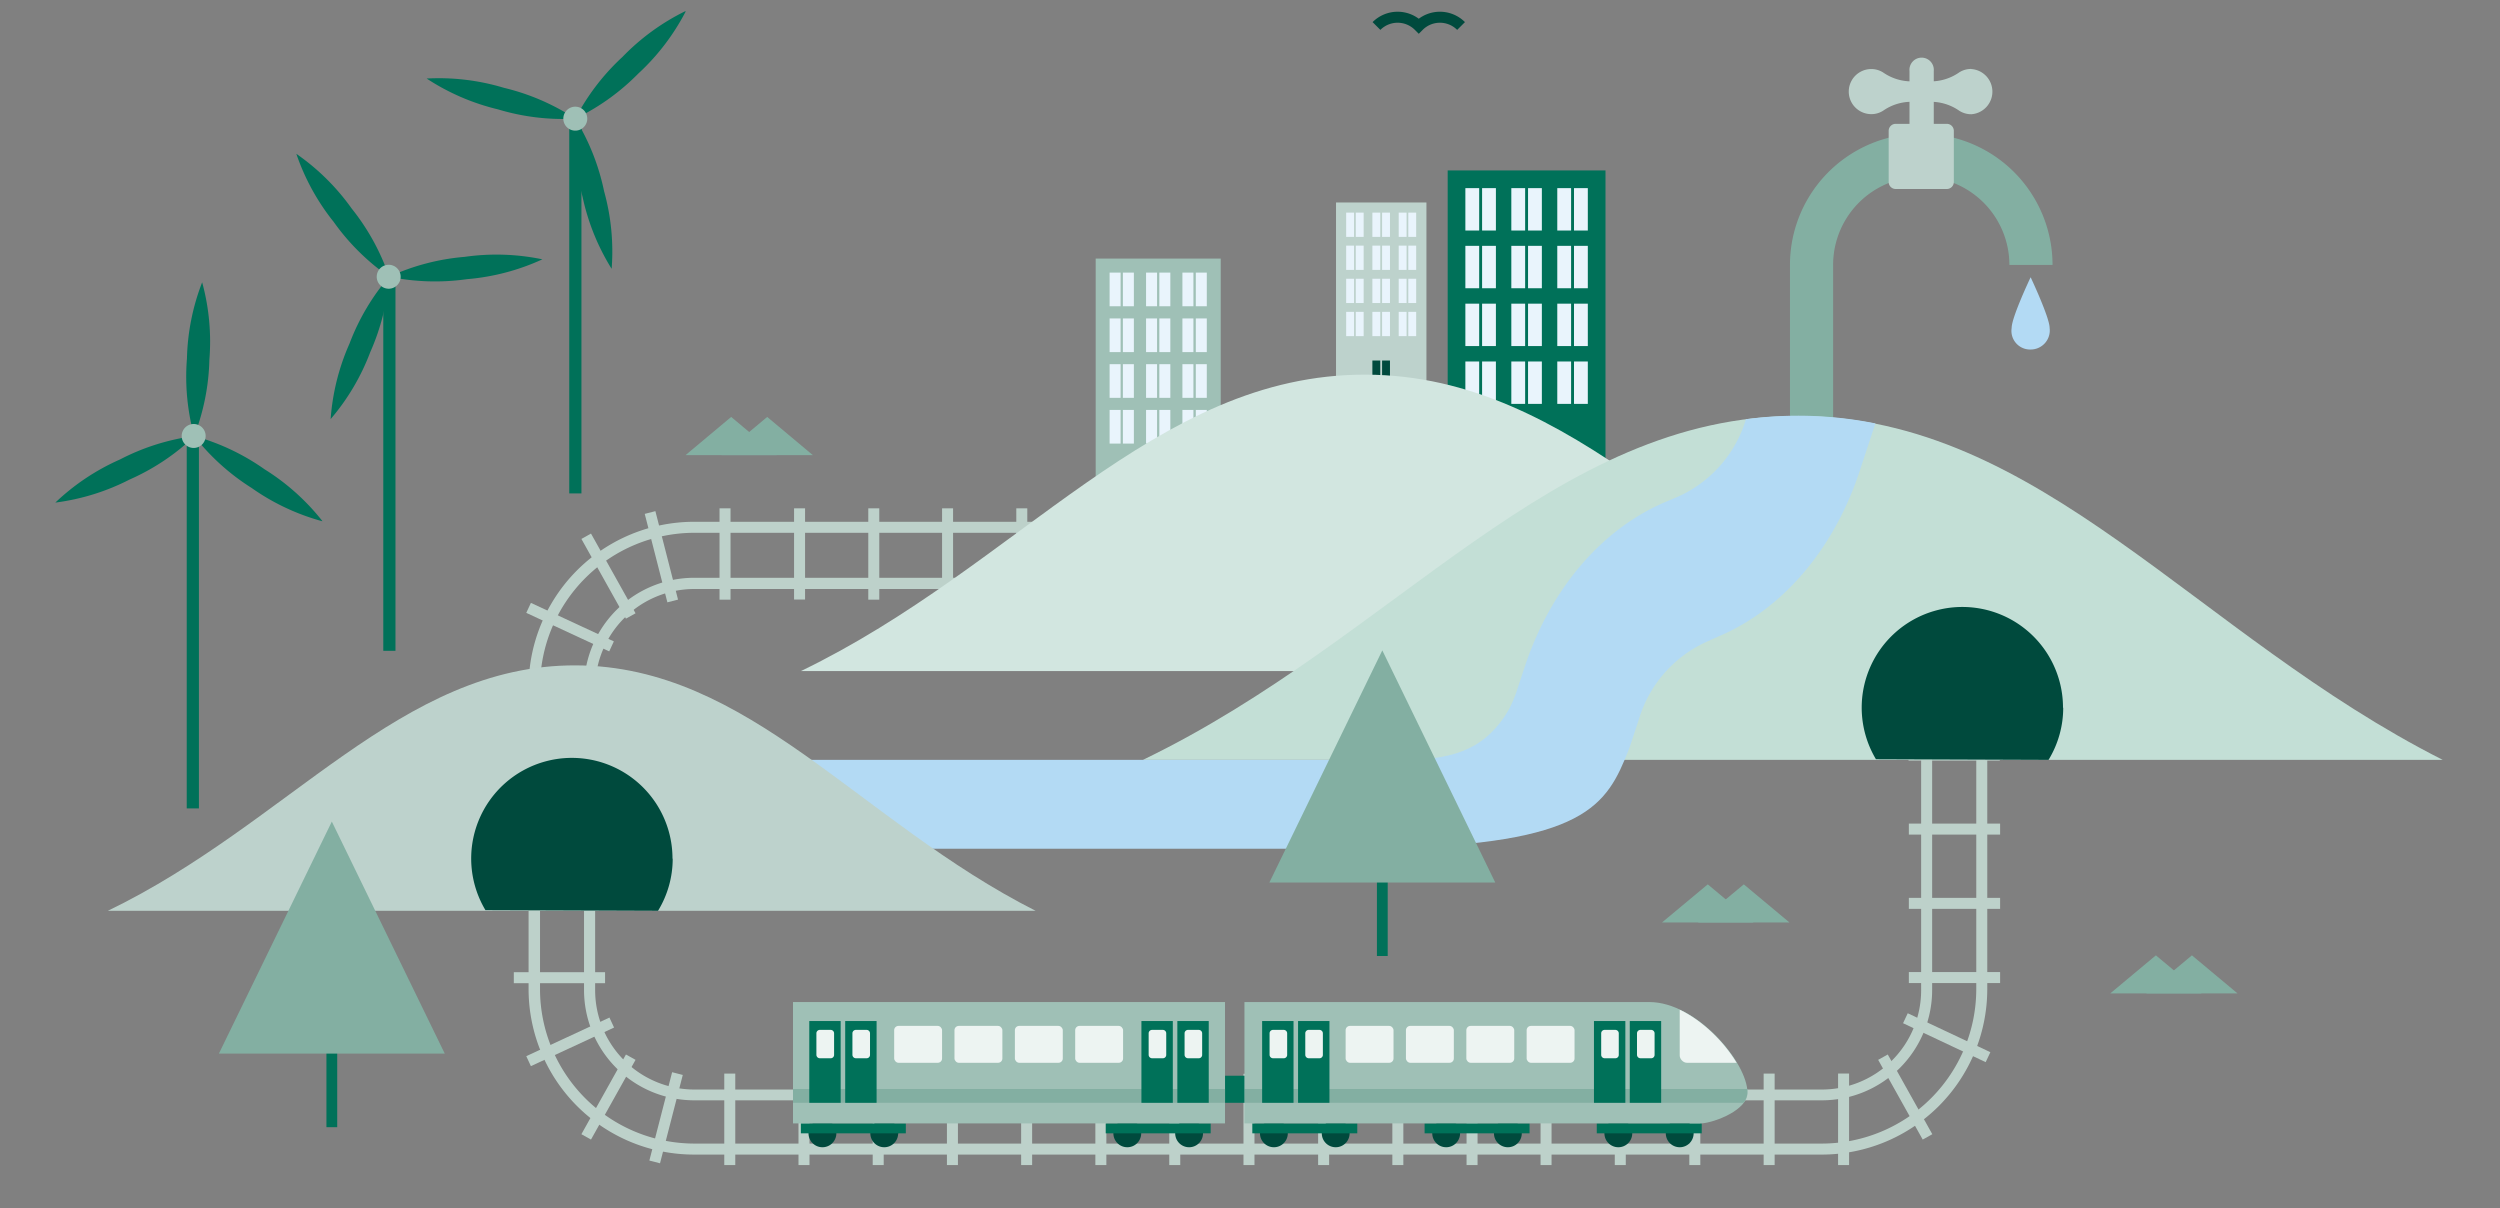 <svg xmlns="http://www.w3.org/2000/svg" xmlns:xlink="http://www.w3.org/1999/xlink" viewBox="0 0 231.75 112"><rect x="0" y="0" width="231.75" height="112" fill="#808080" stroke="none"/><defs><style>.cls-1,.cls-16,.cls-2,.cls-3,.cls-4,.cls-6,.cls-7,.cls-9{fill:none;}.cls-2,.cls-3,.cls-4{stroke:#fff;}.cls-16,.cls-2,.cls-3,.cls-4,.cls-7,.cls-9{stroke-miterlimit:10;}.cls-3{clip-path:url(#clip-path);}.cls-4{clip-path:url(#clip-path-2);}.cls-5{fill:#fff;}.cls-6{clip-path:url(#clip-path-3);}.cls-7{stroke:#004a3d;}.cls-7,.cls-9{stroke-width:1.02px;}.cls-8{fill:#bdd1ca;}.cls-9{stroke:#bdd1ca;}.cls-10{fill:#004a3d;}.cls-11{fill:#007159;}.cls-12{fill:#9fc0b6;}.cls-13{fill:#83afa2;}.cls-14{fill:#edf4f2;}.cls-15{clip-path:url(#clip-path-4);}.cls-16{stroke:#83afa2;stroke-width:4px;}.cls-17{fill:#bdd2cc;}.cls-18{fill:#b3daf4;}.cls-19{fill:#e9f4fc;}.cls-20{fill:#d2e6e0;}.cls-21{fill:#c3dfd6;}.cls-22{clip-path:url(#clip-path-5);}.cls-23{fill:#edeced;}.cls-24{clip-path:url(#clip-path-6);}.cls-25{clip-path:url(#clip-path-7);}.cls-26{clip-path:url(#clip-path-8);}.cls-27{clip-path:url(#clip-path-9);}</style><clipPath id="clip-path"><path class="cls-2" d="M-294.62,378.56l2.89-7.22a3.83,3.83,0,0,0-1.34-4.76"/></clipPath><clipPath id="clip-path-2"><path class="cls-2" d="M-294.71,386.78c8.78,6.39,20.63,21.73,20.63,30.18"/></clipPath><clipPath id="clip-path-3"><line class="cls-1" x1="-264.42" y1="568.7" x2="869.44" y2="568.7"/></clipPath><clipPath id="clip-path-4"><path class="cls-1" d="M152,92.89v11.25h5.7c1.25-.1,4.25-1.25,4.25-2.85,0-2.77-4.7-8.4-9.1-8.4Z"/></clipPath><clipPath id="clip-path-5"><line class="cls-6" x1="869.44" y1="-225" x2="-264.42" y2="-225"/></clipPath><clipPath id="clip-path-6"><path class="cls-2" d="M-295.56,387h-11.08a4.2,4.2,0,0,1-4.15-4.22,4.2,4.2,0,0,1,4.15-4.22h11.08a4.2,4.2,0,0,1,4.15,4.22,4.2,4.2,0,0,1-4.15,4.22"/></clipPath><clipPath id="clip-path-7"><path class="cls-3" d="M-293.08,366.59a3.64,3.64,0,0,0-3-.39,1.58,1.58,0,0,1-1.86-.71,3.67,3.67,0,0,0-3.16-1.82,3.67,3.67,0,0,0-3.16,1.82,1.57,1.57,0,0,1-1.85.71,3.64,3.64,0,0,0-3,.39,3.83,3.83,0,0,0-1.34,4.76l3.08,7.28"/></clipPath><clipPath id="clip-path-8"><path class="cls-4" d="M-274.07,417c0,10.85-12.11,15.29-27.06,15.29s-27.06-4.44-27.06-15.29c0-8.45,11.88-23.81,20.66-30.19"/></clipPath><clipPath id="clip-path-9"><path class="cls-5" d="M-301,420.32c-3.59,0-4.66-1.58-4.66-3.26V415.6h-.62c-.34,0-.5-.14-.5-.5v-.7c0-.34.16-.48.5-.48h.62v-1.08h-.62c-.34,0-.5-.12-.5-.48v-.7c0-.36.16-.48.5-.48h.62v-1.52c0-1.68,1.07-3.26,4.66-3.26s4.66,1.58,4.66,3.26v1c0,.36-.12.5-.46.5h-1.65c-.36,0-.5-.14-.5-.5v-.48c0-1-.69-1.5-2-1.5s-2,.5-2,1.5v1h1.94c.36,0,.52.12.52.48v.7c0,.36-.16.48-.52.48H-303v1.08h1.94c.36,0,.52.14.52.48v.7c0,.36-.16.5-.52.5H-303v1c0,1,.67,1.5,2,1.5s2-.5,2-1.5v-.76c0-.36.14-.5.5-.5h1.65c.34,0,.46.14.46.5v1.24c0,1.68-1.07,3.26-4.66,3.26"/></clipPath></defs><title>illustrations-05</title><g id="Layer_1" data-name="Layer 1"><path class="cls-7" d="M127.6,2.41a2.77,2.77,0,0,1,3.92,0,2.77,2.77,0,0,1,3.92,0"/><path class="cls-8" d="M64.37,101a9.21,9.21,0,0,1-9.2-9.2v-28a9.21,9.21,0,0,1,9.2-9.2H168.89a9.21,9.21,0,0,1,9.2,9.2v28a9.21,9.21,0,0,1-9.2,9.2ZM168.89,48.37H64.37A15.35,15.35,0,0,0,49,63.7v28a15.35,15.35,0,0,0,15.33,15.33H168.89a15.35,15.35,0,0,0,15.33-15.33v-28a15.35,15.35,0,0,0-15.33-15.33M64.37,102H168.89a10.23,10.23,0,0,0,10.22-10.22v-28a10.23,10.23,0,0,0-10.22-10.22H64.37A10.23,10.23,0,0,0,54.14,63.7v28A10.23,10.23,0,0,0,64.37,102M168.89,49.39A14.33,14.33,0,0,1,183.2,63.7v28a14.33,14.33,0,0,1-14.31,14.31H64.37A14.33,14.33,0,0,1,50.06,91.75v-28A14.33,14.33,0,0,1,64.37,49.39Z"/><path class="cls-9" d="M170.47,55.59V47.12m-6.88,8.46V47.12m-6.88,8.46V47.12m-6.88,8.46V47.12m-6.88,8.46V47.12M136,55.59V47.12m-6.88,8.46V47.12m-6.88,8.46V47.12m-6.88,8.46V47.12m-6.88,8.46V47.12m-6.88,8.46V47.12m-6.88,8.46V47.12m-6.88,8.46V47.12M67.21,55.59V47.12m109.42,12.8,7.67-3.57m-9.74.75,4.13-7.39m-122,10.21L49,56.35m13.8,43.17-2.11,8.19m1.67-52-2.1-8.2M58.47,57.1l-4.13-7.39M81,55.59V47.12m-6.88,8.46V47.12m102.83,43.5h8.46m-8.46-6.88h8.46m-8.46-6.88h8.46M176.92,70h8.46m-8.46-6.88h8.46M47.63,90.63h8.46m-8.46-6.88h8.46m-8.46-6.88h8.46M47.63,70h8.46m-8.46-6.88h8.46M67.65,99.52V108m6.88-8.46V108m6.88-8.46V108m6.88-8.46V108m6.88-8.46V108m6.88-8.46V108m20.65-8.46V108m6.88-8.46V108m6.88-8.46V108m20.65-8.46V108M164,99.52V108M56.71,94.79,49,98.37M58.47,98l-4.13,7.39m122.29-11L184.29,98m-9.74,0,4.13,7.39m-7.78-5.87V108m-62-8.46V108m6.88-8.46V108m27.54-8.46V108m6.88-8.46V108"/><path class="cls-10" d="M119.38,105.06a1.29,1.29,0,1,1-1.29-1.29,1.29,1.29,0,0,1,1.29,1.29"/><path class="cls-10" d="M125.11,105.06a1.29,1.29,0,1,1-1.29-1.29,1.29,1.29,0,0,1,1.29,1.29"/><rect class="cls-11" x="116.09" y="104.13" width="9.73" height="0.93"/><path class="cls-10" d="M135.35,105.06a1.29,1.29,0,1,1-1.29-1.29,1.29,1.29,0,0,1,1.29,1.29"/><path class="cls-10" d="M141.07,105.06a1.29,1.29,0,1,1-1.29-1.29,1.29,1.29,0,0,1,1.29,1.29"/><rect class="cls-11" x="132.06" y="104.13" width="9.73" height="0.93"/><path class="cls-10" d="M151.31,105.06a1.29,1.29,0,1,1-1.29-1.29,1.29,1.29,0,0,1,1.29,1.29"/><path class="cls-10" d="M157,105.06a1.29,1.29,0,1,1-1.29-1.29,1.29,1.29,0,0,1,1.29,1.29"/><rect class="cls-11" x="148.02" y="104.13" width="9.73" height="0.93"/><path class="cls-12" d="M162,101.29c0,1.6-3,2.75-4.25,2.85H115.36V92.89h37.53c4.4,0,9.1,5.62,9.1,8.4"/><path class="cls-13" d="M115.36,102.23h46.26a1.55,1.55,0,0,0,.36-.94,2.82,2.82,0,0,0,0-.34h-46.6Z"/><rect class="cls-14" x="124.74" y="95.1" width="4.44" height="3.42" rx="0.4" ry="0.4"/><rect class="cls-14" x="130.33" y="95.1" width="4.44" height="3.42" rx="0.4" ry="0.4"/><rect class="cls-14" x="135.93" y="95.1" width="4.44" height="3.42" rx="0.4" ry="0.4"/><rect class="cls-14" x="141.52" y="95.1" width="4.44" height="3.42" rx="0.4" ry="0.4"/><g class="cls-15"><rect class="cls-14" x="155.71" y="92.8" width="7.43" height="5.72" rx="0.67" ry="0.67"/></g><rect class="cls-11" x="120.33" y="94.65" width="2.91" height="7.58"/><path class="cls-14" d="M121.31,95.47h1a.32.32,0,0,1,.32.32v2a.31.31,0,0,1-.31.31h-1a.32.32,0,0,1-.32-.32v-2A.32.32,0,0,1,121.31,95.47Z"/><rect class="cls-11" x="117" y="94.65" width="2.91" height="7.58"/><path class="cls-14" d="M118,95.47h1a.32.32,0,0,1,.32.32v2a.31.31,0,0,1-.31.31h-1a.32.32,0,0,1-.32-.32v-2A.32.32,0,0,1,118,95.47Z"/><rect class="cls-11" x="151.08" y="94.65" width="2.91" height="7.58"/><path class="cls-14" d="M152.06,95.47h1a.32.32,0,0,1,.32.32v2a.31.31,0,0,1-.31.31h-1a.32.32,0,0,1-.32-.32v-2A.32.32,0,0,1,152.06,95.47Z"/><rect class="cls-11" x="147.76" y="94.65" width="2.91" height="7.58"/><path class="cls-14" d="M148.74,95.47h1a.32.32,0,0,1,.32.32v2a.31.31,0,0,1-.31.31h-1a.32.32,0,0,1-.32-.32v-2A.32.32,0,0,1,148.74,95.47Z"/><rect class="cls-11" x="113.56" y="99.72" width="1.8" height="2.51"/><path class="cls-10" d="M77.53,105.06a1.29,1.29,0,1,1-1.29-1.29,1.29,1.29,0,0,1,1.29,1.29"/><path class="cls-10" d="M83.26,105.06A1.29,1.29,0,1,1,82,103.77a1.29,1.29,0,0,1,1.29,1.29"/><rect class="cls-11" x="74.24" y="104.13" width="9.73" height="0.93"/><path class="cls-10" d="M105.79,105.06a1.29,1.29,0,1,1-1.29-1.29,1.29,1.29,0,0,1,1.29,1.29"/><path class="cls-10" d="M111.52,105.06a1.29,1.29,0,1,1-1.29-1.29,1.29,1.29,0,0,1,1.29,1.29"/><rect class="cls-11" x="102.5" y="104.13" width="9.73" height="0.93"/><rect class="cls-12" x="73.51" y="92.89" width="40.05" height="11.25"/><rect class="cls-13" x="73.51" y="100.95" width="40.05" height="1.28"/><rect class="cls-14" x="82.89" y="95.1" width="4.44" height="3.42" rx="0.4" ry="0.4"/><rect class="cls-14" x="88.48" y="95.1" width="4.44" height="3.42" rx="0.4" ry="0.4"/><rect class="cls-14" x="94.08" y="95.1" width="4.44" height="3.42" rx="0.4" ry="0.4"/><rect class="cls-14" x="99.67" y="95.1" width="4.44" height="3.42" rx="0.4" ry="0.4"/><rect class="cls-11" x="78.35" y="94.65" width="2.91" height="7.58"/><path class="cls-14" d="M79.33,95.47h1a.32.32,0,0,1,.32.32v2a.31.31,0,0,1-.31.31h-1a.32.32,0,0,1-.32-.32v-2A.32.32,0,0,1,79.33,95.47Z"/><rect class="cls-11" x="75.02" y="94.65" width="2.91" height="7.58"/><path class="cls-14" d="M76,95.47h1a.32.32,0,0,1,.32.32v2a.31.31,0,0,1-.31.31H76a.32.32,0,0,1-.32-.32v-2A.32.32,0,0,1,76,95.47Z"/><rect class="cls-11" x="109.14" y="94.65" width="2.91" height="7.58"/><path class="cls-14" d="M110.12,95.47h1a.32.32,0,0,1,.32.32v2a.31.31,0,0,1-.31.31h-1a.32.32,0,0,1-.32-.32v-2A.32.32,0,0,1,110.12,95.47Z"/><rect class="cls-11" x="105.81" y="94.65" width="2.91" height="7.58"/><path class="cls-14" d="M106.79,95.47h1a.32.32,0,0,1,.32.32v2a.31.31,0,0,1-.31.31h-1a.32.32,0,0,1-.32-.32v-2A.32.32,0,0,1,106.79,95.47Z"/><path class="cls-16" d="M167.93,54.37V24.56a10.17,10.17,0,1,1,20.34,0"/><path class="cls-17" d="M179,15.36h-1.73a.26.26,0,0,1-.26-.26V6.58a1.13,1.13,0,1,1,2.25,0V15.1a.26.26,0,0,1-.26.26"/><path class="cls-17" d="M182.73,6.39a2.06,2.06,0,0,0-1.11.32,4.61,4.61,0,0,1-2.44.83H177a4.6,4.6,0,0,1-2.43-.82,2.06,2.06,0,0,0-1.1-.32,2.09,2.09,0,1,0,0,4.18,2,2,0,0,0,1.1-.32A4.59,4.59,0,0,1,177,9.44h2.19a4.61,4.61,0,0,1,2.44.83,2.06,2.06,0,0,0,1.11.32,2.1,2.1,0,0,0,0-4.19"/><path class="cls-17" d="M180.47,17.52h-4.74a.65.65,0,0,1-.65-.65V12.13a.65.65,0,0,1,.65-.65h4.74a.65.65,0,0,1,.65.65v4.74a.65.65,0,0,1-.65.65"/><path class="cls-18" d="M190,30.4a1.77,1.77,0,0,1-1.76,2,1.73,1.73,0,0,1-1.76-2c0-1,1.76-4.7,1.76-4.7S190,29.43,190,30.4"/><rect class="cls-17" x="123.85" y="18.77" width="8.38" height="16.9"/><rect class="cls-19" x="124.79" y="19.71" width="0.73" height="2.25"/><rect class="cls-19" x="125.68" y="19.71" width="0.73" height="2.25"/><rect class="cls-19" x="127.22" y="19.71" width="0.73" height="2.25"/><rect class="cls-19" x="128.12" y="19.71" width="0.73" height="2.25"/><rect class="cls-19" x="129.66" y="19.71" width="0.73" height="2.25"/><rect class="cls-19" x="130.55" y="19.71" width="0.73" height="2.25"/><rect class="cls-19" x="124.79" y="22.77" width="0.73" height="2.25"/><rect class="cls-19" x="125.68" y="22.77" width="0.73" height="2.25"/><rect class="cls-19" x="127.22" y="22.77" width="0.73" height="2.25"/><rect class="cls-19" x="128.12" y="22.77" width="0.73" height="2.25"/><rect class="cls-19" x="129.66" y="22.77" width="0.73" height="2.25"/><rect class="cls-19" x="130.55" y="22.77" width="0.73" height="2.25"/><rect class="cls-19" x="124.79" y="25.84" width="0.73" height="2.25"/><rect class="cls-19" x="125.68" y="25.84" width="0.73" height="2.25"/><rect class="cls-19" x="127.22" y="25.84" width="0.73" height="2.25"/><rect class="cls-19" x="128.12" y="25.84" width="0.73" height="2.25"/><rect class="cls-19" x="129.66" y="25.84" width="0.73" height="2.25"/><rect class="cls-19" x="130.55" y="25.84" width="0.73" height="2.25"/><rect class="cls-19" x="124.79" y="28.91" width="0.73" height="2.25"/><rect class="cls-19" x="125.68" y="28.91" width="0.73" height="2.25"/><rect class="cls-19" x="127.22" y="28.91" width="0.73" height="2.25"/><rect class="cls-19" x="128.12" y="28.91" width="0.73" height="2.25"/><rect class="cls-19" x="129.66" y="28.91" width="0.73" height="2.25"/><rect class="cls-19" x="130.55" y="28.91" width="0.73" height="2.25"/><rect class="cls-10" x="127.22" y="33.42" width="0.73" height="2.25"/><rect class="cls-10" x="128.12" y="33.42" width="0.73" height="2.25"/><rect class="cls-12" x="101.57" y="23.97" width="11.59" height="23.39"/><rect class="cls-19" x="102.86" y="25.27" width="1.02" height="3.12"/><rect class="cls-19" x="104.09" y="25.27" width="1.02" height="3.12"/><rect class="cls-19" x="106.24" y="25.27" width="1.02" height="3.12"/><rect class="cls-19" x="107.47" y="25.27" width="1.02" height="3.12"/><rect class="cls-19" x="109.61" y="25.27" width="1.02" height="3.12"/><rect class="cls-19" x="110.85" y="25.27" width="1.02" height="3.12"/><rect class="cls-19" x="102.86" y="29.52" width="1.02" height="3.12"/><rect class="cls-19" x="104.09" y="29.52" width="1.02" height="3.12"/><rect class="cls-19" x="106.24" y="29.52" width="1.02" height="3.12"/><rect class="cls-19" x="107.47" y="29.52" width="1.02" height="3.12"/><rect class="cls-19" x="109.61" y="29.52" width="1.02" height="3.12"/><rect class="cls-19" x="110.85" y="29.52" width="1.02" height="3.12"/><rect class="cls-19" x="102.86" y="33.76" width="1.02" height="3.12"/><rect class="cls-19" x="104.09" y="33.76" width="1.02" height="3.12"/><rect class="cls-19" x="106.24" y="33.76" width="1.02" height="3.12"/><rect class="cls-19" x="107.47" y="33.76" width="1.02" height="3.12"/><rect class="cls-19" x="109.61" y="33.76" width="1.02" height="3.12"/><rect class="cls-19" x="110.85" y="33.76" width="1.02" height="3.12"/><rect class="cls-19" x="102.86" y="38" width="1.02" height="3.12"/><rect class="cls-19" x="104.09" y="38" width="1.02" height="3.12"/><rect class="cls-19" x="106.24" y="38" width="1.02" height="3.12"/><rect class="cls-19" x="107.47" y="38" width="1.02" height="3.12"/><rect class="cls-19" x="109.61" y="38" width="1.02" height="3.12"/><rect class="cls-19" x="110.85" y="38" width="1.02" height="3.12"/><rect class="cls-11" x="106.24" y="44.25" width="1.02" height="3.12"/><rect class="cls-11" x="107.47" y="44.25" width="1.02" height="3.12"/><rect class="cls-11" x="134.2" y="15.8" width="14.63" height="29.52"/><rect class="cls-19" x="135.84" y="17.44" width="1.28" height="3.93"/><rect class="cls-19" x="137.39" y="17.44" width="1.28" height="3.93"/><rect class="cls-19" x="140.1" y="17.44" width="1.28" height="3.93"/><rect class="cls-19" x="141.65" y="17.44" width="1.28" height="3.93"/><rect class="cls-19" x="144.36" y="17.44" width="1.28" height="3.93"/><rect class="cls-19" x="145.91" y="17.44" width="1.28" height="3.93"/><rect class="cls-19" x="135.84" y="22.79" width="1.28" height="3.93"/><rect class="cls-19" x="137.39" y="22.79" width="1.28" height="3.93"/><rect class="cls-19" x="140.1" y="22.79" width="1.28" height="3.93"/><rect class="cls-19" x="141.65" y="22.79" width="1.28" height="3.93"/><rect class="cls-19" x="144.36" y="22.79" width="1.28" height="3.93"/><rect class="cls-19" x="145.91" y="22.79" width="1.28" height="3.93"/><rect class="cls-19" x="135.84" y="28.15" width="1.28" height="3.93"/><rect class="cls-19" x="137.39" y="28.15" width="1.28" height="3.93"/><rect class="cls-19" x="140.1" y="28.15" width="1.28" height="3.93"/><rect class="cls-19" x="141.65" y="28.15" width="1.28" height="3.93"/><rect class="cls-19" x="144.36" y="28.15" width="1.28" height="3.93"/><rect class="cls-19" x="145.91" y="28.15" width="1.28" height="3.93"/><rect class="cls-19" x="135.84" y="33.51" width="1.28" height="3.93"/><rect class="cls-19" x="137.39" y="33.51" width="1.28" height="3.93"/><rect class="cls-19" x="140.1" y="33.51" width="1.28" height="3.93"/><rect class="cls-19" x="141.65" y="33.51" width="1.28" height="3.93"/><rect class="cls-19" x="144.36" y="33.51" width="1.28" height="3.93"/><rect class="cls-19" x="145.91" y="33.51" width="1.28" height="3.93"/><rect class="cls-10" x="140.1" y="41.39" width="1.28" height="3.93"/><rect class="cls-10" x="141.65" y="41.39" width="1.28" height="3.93"/><path class="cls-11" d="M63.55,1.09a20.88,20.88,0,0,1-4.38,5.73A20.88,20.88,0,0,1,53.33,11a20.88,20.88,0,0,1,4.38-5.73,20.88,20.88,0,0,1,5.83-4.24"/><path class="cls-11" d="M53.33,11a20.88,20.88,0,0,1-7.16-.86,20.89,20.89,0,0,1-6.62-2.86,20.89,20.89,0,0,1,7.16.86A20.9,20.9,0,0,1,53.33,11"/><path class="cls-11" d="M53.33,11A20.88,20.88,0,0,0,54,18.23a20.88,20.88,0,0,0,2.7,6.69A20.88,20.88,0,0,0,56,17.73,20.89,20.89,0,0,0,53.33,11"/><rect class="cls-11" x="52.77" y="11.05" width="1.13" height="34.69"/><path class="cls-12" d="M52.22,11a1.11,1.11,0,1,0,1.11-1.11A1.11,1.11,0,0,0,52.22,11"/><path class="cls-11" d="M27.47,14.26a20.88,20.88,0,0,1,5.13,5.07,20.89,20.89,0,0,1,3.47,6.32,20.9,20.9,0,0,1-5.13-5.07,20.89,20.89,0,0,1-3.47-6.32"/><path class="cls-11" d="M36.07,25.65a20.87,20.87,0,0,1-1.75,7,20.86,20.86,0,0,1-3.67,6.2,20.9,20.9,0,0,1,1.75-7,20.88,20.88,0,0,1,3.67-6.2"/><path class="cls-11" d="M36.07,25.65a20.9,20.9,0,0,0,7.21.23,20.87,20.87,0,0,0,7-1.84,20.88,20.88,0,0,0-7.2-.23,20.87,20.87,0,0,0-7,1.84"/><rect class="cls-11" x="35.53" y="25.64" width="1.13" height="34.69"/><path class="cls-12" d="M35.93,26.76a1.11,1.11,0,1,0-1-1.24,1.11,1.11,0,0,0,1,1.24"/><path class="cls-11" d="M29.84,48.31a20.88,20.88,0,0,1-6.52-3.08A20.87,20.87,0,0,1,18,40.42a20.87,20.87,0,0,1,6.52,3.08,20.87,20.87,0,0,1,5.37,4.81"/><path class="cls-11" d="M18,40.42a20.89,20.89,0,0,1-.67-7.18,20.88,20.88,0,0,1,1.41-7.07,20.89,20.89,0,0,1,.67,7.18A20.89,20.89,0,0,1,18,40.42"/><path class="cls-11" d="M18,40.42a20.89,20.89,0,0,0-6.87,2.17,20.88,20.88,0,0,0-6,4A20.89,20.89,0,0,0,12,44.46a20.9,20.9,0,0,0,6-4"/><rect class="cls-11" x="17.31" y="40.25" width="1.13" height="34.69"/><path class="cls-12" d="M17.72,39.33a1.11,1.11,0,1,0,1.32.86,1.11,1.11,0,0,0-1.32-.86"/><path class="cls-20" d="M178.09,62.21C158.32,52.2,146,34.8,126.62,34.73,107,34.66,94.51,52.42,74.24,62.21Z"/><path class="cls-21" d="M226.44,70.44c-22.94-11.61-37.22-31.8-59.72-31.88-22.78-.08-37.25,20.52-60.77,31.88Z"/><path class="cls-18" d="M150.6,70.44c.21-.52.42-1,.6-1.57l.71-2.14a11.49,11.49,0,0,1,6.17-7.18L159.3,59c5.89-2.48,10.61-8,13-15.06l1.55-4.69a36.31,36.31,0,0,0-12-.39A11.47,11.47,0,0,1,155.64,46l-1.22.52c-5.89,2.48-10.61,8-13,15.06l-.71,2.14a11.79,11.79,0,0,1-5.33,6.76Z"/><path class="cls-10" d="M191.24,65.61a9.33,9.33,0,1,0-17.34,4.77l16,.06a9.28,9.28,0,0,0,1.36-4.83"/><path class="cls-18" d="M150.6,70.44c-2.1,5-5.14,8.24-25.86,8.24H39.23V70.44h90.89c5.32,0,7.72-1.42,9.67-4.49Z"/><rect class="cls-11" x="127.64" y="80.24" width="1" height="8.38"/><polygon class="cls-13" points="117.67 81.81 128.14 60.29 138.61 81.81 117.67 81.81"/><path class="cls-17" d="M96,84.43c-16.37-8.29-26.57-22.7-42.62-22.75C37.12,61.62,26.8,76.32,10,84.43Z"/><path class="cls-10" d="M62.34,79.6A9.33,9.33,0,1,0,45,84.37l16,.06a9.28,9.28,0,0,0,1.36-4.83"/><polygon class="cls-13" points="154.07 85.51 158.31 81.98 162.54 85.51 154.07 85.51"/><polygon class="cls-13" points="157.41 85.51 161.65 81.98 165.88 85.51 157.41 85.51"/><polygon class="cls-13" points="195.62 92.09 199.85 88.56 204.08 92.09 195.62 92.09"/><polygon class="cls-13" points="198.96 92.09 203.19 88.56 207.42 92.09 198.96 92.09"/><polygon class="cls-13" points="63.55 42.19 67.78 38.65 72.01 42.19 63.55 42.19"/><polygon class="cls-13" points="66.89 42.19 71.12 38.65 75.35 42.19 66.89 42.19"/><rect class="cls-11" x="30.26" y="96.11" width="1" height="8.38"/><polygon class="cls-13" points="20.29 97.67 30.76 76.16 41.23 97.67 20.29 97.67"/><g class="cls-22"><path class="cls-23" d="M223.75,76.89a4.89,4.89,0,0,0,0-.5,4.78,4.78,0,0,0-7.89-3.66A5.83,5.83,0,0,0,205,76.87a3.14,3.14,0,0,0,.31,6.27h17.9a3.14,3.14,0,0,0,.49-6.25"/></g><path class="cls-2" d="M-295.56,387h-11.08a4.2,4.2,0,0,1-4.15-4.22,4.2,4.2,0,0,1,4.15-4.22h11.08a4.2,4.2,0,0,1,4.15,4.22,4.2,4.2,0,0,1-4.15,4.22"/><path class="cls-2" d="M-294.62,378.56l2.89-7.22a3.83,3.83,0,0,0-1.34-4.76"/><path class="cls-2" d="M-293.08,366.59a3.64,3.64,0,0,0-3-.39,1.58,1.58,0,0,1-1.86-.71,3.67,3.67,0,0,0-3.16-1.82,3.67,3.67,0,0,0-3.16,1.82,1.57,1.57,0,0,1-1.85.71,3.64,3.64,0,0,0-3,.39,3.83,3.83,0,0,0-1.34,4.76l3.08,7.28"/><path class="cls-2" d="M-294.71,386.78c8.78,6.39,20.63,21.73,20.63,30.18"/><path class="cls-2" d="M-274.07,417c0,10.85-12.11,15.29-27.06,15.29s-27.06-4.44-27.06-15.29c0-8.45,11.88-23.81,20.66-30.19"/><path class="cls-5" d="M-301,420.32c-3.59,0-4.66-1.58-4.66-3.26V415.6h-.62c-.34,0-.5-.14-.5-.5v-.7c0-.34.16-.48.5-.48h.62v-1.08h-.62c-.34,0-.5-.12-.5-.48v-.7c0-.36.16-.48.5-.48h.62v-1.52c0-1.68,1.07-3.26,4.66-3.26s4.66,1.58,4.66,3.26v1c0,.36-.12.5-.46.5h-1.65c-.36,0-.5-.14-.5-.5v-.48c0-1-.69-1.5-2-1.5s-2,.5-2,1.5v1h1.94c.36,0,.52.12.52.48v.7c0,.36-.16.48-.52.48H-303v1.08h1.94c.36,0,.52.14.52.48v.7c0,.36-.16.5-.52.5H-303v1c0,1,.67,1.5,2,1.5s2-.5,2-1.5v-.76c0-.36.14-.5.5-.5h1.65c.34,0,.46.14.46.5v1.24c0,1.68-1.07,3.26-4.66,3.26"/></g></svg>